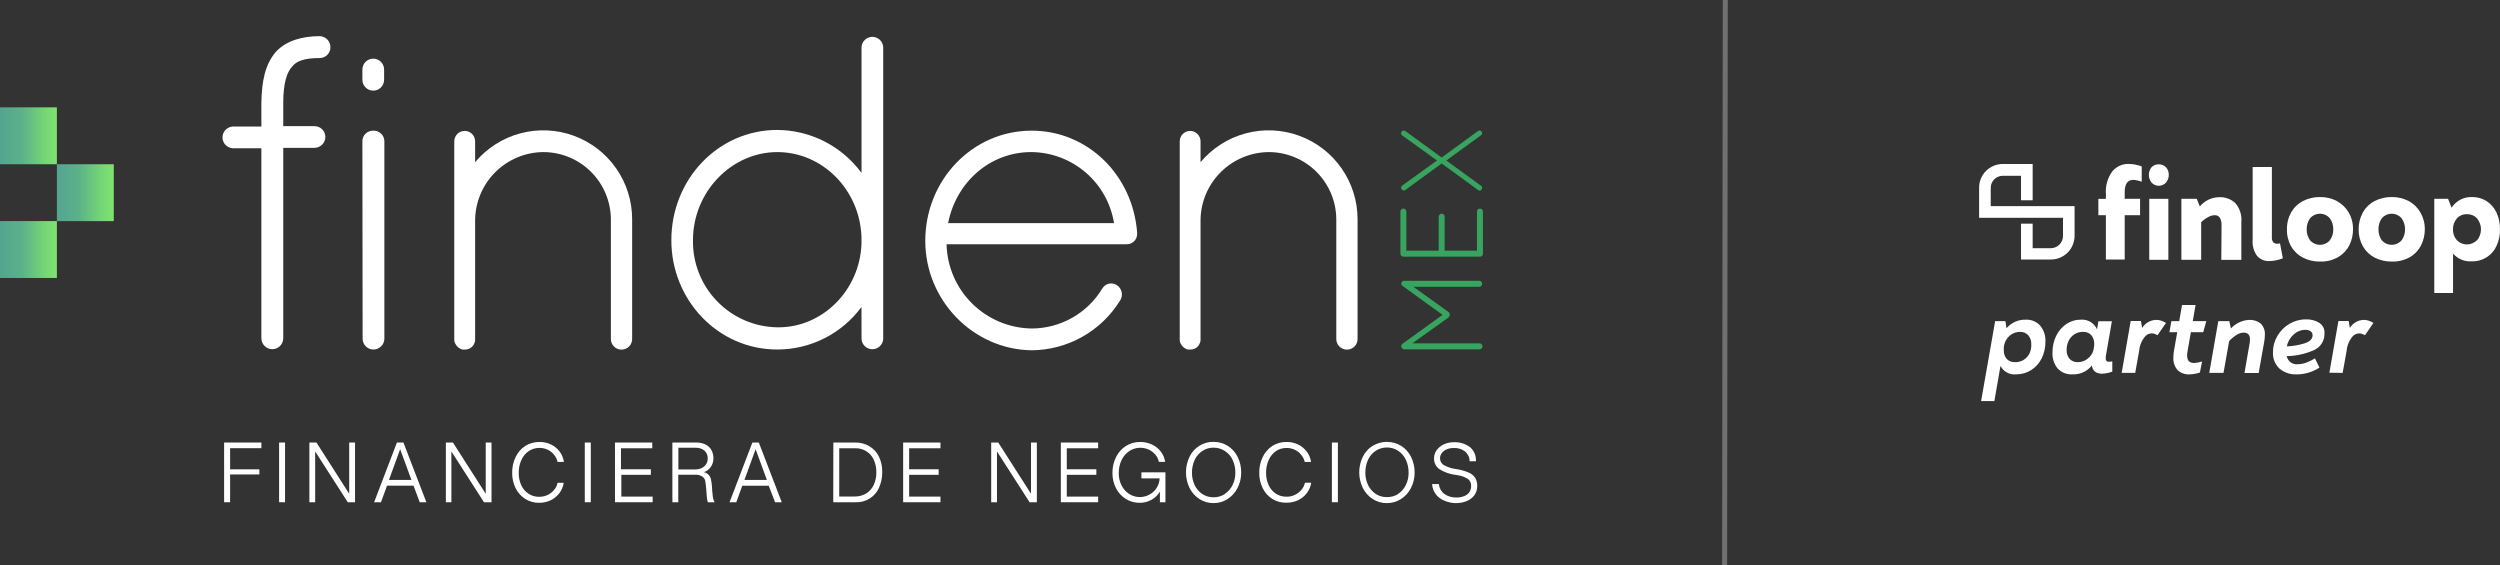 <svg width="230" height="52" viewBox="0 0 230 52" fill="none" xmlns="http://www.w3.org/2000/svg">
<rect x="0" y="0" width="230" height="52" fill="#333333" stroke="none"/>
<path d="M183.483 36.898L184.044 33.664C184.175 33.92 184.38 34.13 184.632 34.269C184.884 34.408 185.172 34.468 185.458 34.442C185.958 34.449 186.449 34.312 186.873 34.046C187.288 33.779 187.622 33.404 187.839 32.961C188.069 32.485 188.185 31.962 188.179 31.433C188.207 30.903 188.039 30.381 187.707 29.967C187.539 29.779 187.331 29.632 187.099 29.536C186.866 29.439 186.615 29.397 186.363 29.411C186.029 29.401 185.697 29.467 185.392 29.604C185.087 29.74 184.816 29.943 184.6 30.198L184.496 29.547H183.553L182.261 36.898H183.483ZM185.369 33.32C185.229 33.326 185.089 33.302 184.959 33.25C184.829 33.198 184.711 33.119 184.614 33.018C184.426 32.789 184.332 32.498 184.35 32.202C184.35 32.141 184.35 32.051 184.35 31.933L184.378 31.768C184.445 31.421 184.628 31.107 184.897 30.877C185.159 30.651 185.494 30.529 185.84 30.533C185.98 30.527 186.12 30.551 186.25 30.604C186.381 30.657 186.498 30.737 186.594 30.839C186.791 31.068 186.892 31.363 186.877 31.665C186.894 31.963 186.835 32.262 186.708 32.532C186.581 32.775 186.39 32.979 186.156 33.121C185.915 33.263 185.638 33.331 185.359 33.32H185.369ZM190.687 34.442C191.025 34.454 191.362 34.386 191.669 34.243C191.976 34.101 192.246 33.888 192.455 33.621C192.462 33.732 192.492 33.84 192.542 33.939C192.592 34.038 192.662 34.125 192.747 34.197C192.935 34.327 193.16 34.391 193.388 34.38C193.711 34.366 194.029 34.303 194.331 34.192V33.249C194.181 33.249 194.086 33.286 194.049 33.286C193.961 33.294 193.873 33.269 193.803 33.216C193.776 33.185 193.754 33.15 193.741 33.111C193.728 33.072 193.724 33.03 193.728 32.989C193.722 32.93 193.722 32.87 193.728 32.81L194.294 29.557H193.054L192.926 30.302C192.802 30.014 192.589 29.773 192.319 29.613C192.049 29.452 191.735 29.382 191.422 29.411C190.958 29.407 190.502 29.543 190.116 29.802C189.712 30.074 189.386 30.448 189.173 30.887C188.939 31.369 188.821 31.901 188.829 32.438C188.799 32.965 188.967 33.485 189.301 33.895C189.475 34.083 189.689 34.229 189.927 34.324C190.166 34.418 190.422 34.459 190.677 34.442H190.687ZM191.158 33.32C191.018 33.327 190.878 33.303 190.748 33.251C190.618 33.199 190.5 33.12 190.404 33.018C190.211 32.788 190.113 32.492 190.13 32.193C190.125 31.9 190.19 31.611 190.319 31.349C190.437 31.103 190.622 30.896 190.852 30.75C191.086 30.602 191.358 30.527 191.635 30.533C191.776 30.524 191.917 30.546 192.049 30.597C192.181 30.649 192.3 30.728 192.398 30.83C192.588 31.06 192.684 31.353 192.667 31.65C192.671 31.696 192.671 31.742 192.667 31.787L192.596 32.23C192.507 32.54 192.318 32.812 192.059 33.004C191.806 33.209 191.489 33.321 191.163 33.32H191.158ZM196.439 34.305L196.811 32.23V32.193L196.863 31.9C196.942 31.589 197.083 31.297 197.278 31.042C197.351 30.931 197.45 30.84 197.565 30.775C197.681 30.71 197.81 30.674 197.943 30.67C198.138 30.674 198.328 30.735 198.49 30.844L199.273 29.703C199.139 29.629 199 29.564 198.858 29.51C198.706 29.455 198.547 29.428 198.386 29.43C198.123 29.431 197.864 29.5 197.636 29.631C197.407 29.761 197.215 29.949 197.08 30.175L196.967 29.533H196.024L195.194 34.305H196.439ZM201.413 34.442C201.745 34.435 202.074 34.378 202.389 34.272L202.592 33.258C202.354 33.337 202.107 33.383 201.856 33.395C201.427 33.395 201.215 33.169 201.215 32.711C201.215 32.59 201.226 32.468 201.248 32.348L201.559 30.561H202.7L202.978 29.547H201.734L201.993 28.057H200.748L200.489 29.547H199.768L199.588 30.561H200.305L200.013 32.235C199.972 32.45 199.951 32.667 199.951 32.886C199.935 33.098 199.962 33.312 200.03 33.513C200.098 33.715 200.206 33.901 200.348 34.06C200.492 34.191 200.661 34.292 200.844 34.358C201.028 34.423 201.223 34.452 201.418 34.442H201.413ZM204.563 34.305L205.081 31.382C205.285 31.161 205.516 30.967 205.77 30.806C205.953 30.683 206.167 30.613 206.387 30.604C206.472 30.593 206.559 30.602 206.64 30.629C206.722 30.656 206.796 30.7 206.859 30.759C206.962 30.894 207.01 31.062 206.995 31.231C206.996 31.356 206.985 31.48 206.962 31.603L206.491 34.319H207.797L208.316 31.396C208.348 31.207 208.365 31.017 208.367 30.825C208.385 30.63 208.359 30.433 208.291 30.249C208.224 30.064 208.116 29.897 207.976 29.76C207.677 29.529 207.306 29.413 206.929 29.43C206.287 29.46 205.682 29.743 205.246 30.217L205.095 29.547H204.082L203.252 34.305H204.563ZM211.277 34.442C212.027 34.447 212.761 34.23 213.389 33.819L212.974 32.971C212.745 33.116 212.502 33.238 212.248 33.334C211.989 33.441 211.712 33.5 211.432 33.508C211.194 33.542 210.953 33.483 210.756 33.345C210.56 33.207 210.424 32.998 210.376 32.763C211.222 32.75 212.056 32.571 212.832 32.235C213.147 32.11 213.414 31.889 213.597 31.604C213.779 31.319 213.868 30.984 213.851 30.646C213.864 30.461 213.827 30.276 213.744 30.11C213.661 29.944 213.535 29.804 213.379 29.703C213.013 29.479 212.588 29.367 212.158 29.382C211.621 29.377 211.093 29.519 210.631 29.793C210.171 30.059 209.789 30.441 209.523 30.901C209.252 31.354 209.11 31.872 209.112 32.4C209.097 32.673 209.139 32.946 209.237 33.201C209.334 33.456 209.485 33.688 209.678 33.881C210.12 34.268 210.694 34.469 211.281 34.442H211.277ZM210.385 31.867C210.47 31.443 210.692 31.058 211.017 30.773C211.313 30.498 211.702 30.345 212.106 30.344C212.273 30.338 212.438 30.384 212.578 30.476C212.635 30.518 212.682 30.574 212.713 30.638C212.744 30.702 212.759 30.773 212.757 30.844C212.757 31.179 212.512 31.424 212.031 31.584C211.499 31.75 210.947 31.846 210.39 31.867H210.385ZM215.525 34.305L215.897 32.23V32.193L215.949 31.9C216.029 31.59 216.17 31.298 216.364 31.042C216.438 30.932 216.536 30.841 216.652 30.777C216.767 30.712 216.896 30.675 217.029 30.67C217.224 30.674 217.414 30.735 217.576 30.844L218.358 29.703C218.225 29.628 218.086 29.564 217.943 29.51C217.792 29.454 217.633 29.427 217.472 29.43C217.212 29.434 216.958 29.505 216.734 29.635C216.509 29.766 216.322 29.951 216.189 30.175L216.076 29.533H215.133L214.303 34.291L215.525 34.305Z" fill="white"/>
<path d="M183.148 18.967V17.283C183.148 16.989 183.264 16.707 183.472 16.498C183.68 16.29 183.962 16.172 184.256 16.171H185.934V18.424H187.005V15.086H184.256C183.969 15.086 183.686 15.143 183.421 15.252C183.157 15.362 182.916 15.523 182.714 15.726C182.512 15.929 182.351 16.169 182.242 16.434C182.133 16.699 182.077 16.983 182.078 17.269V20.037H189.796V21.72C189.793 22.015 189.675 22.296 189.467 22.504C189.259 22.713 188.977 22.831 188.683 22.833H187.005V20.575H185.934V23.875H188.683C189.261 23.875 189.815 23.646 190.223 23.237C190.632 22.829 190.861 22.274 190.861 21.697V18.967H183.148Z" fill="white"/>
<path d="M194.308 15.798C193.893 16.389 193.693 17.105 193.742 17.826V18.297H193.049V19.801H193.742V23.88H195.472V19.801H196.887V18.292H195.472V17.675C195.472 16.93 195.736 16.548 196.269 16.548C196.533 16.566 196.792 16.624 197.038 16.722V15.308C196.653 15.165 196.246 15.088 195.835 15.081C195.543 15.074 195.252 15.135 194.987 15.259C194.722 15.384 194.489 15.568 194.308 15.798Z" fill="white"/>
<path d="M199.489 18.292H197.731V23.903H199.489V18.292Z" fill="white"/>
<path d="M198.608 15.119C198.485 15.114 198.362 15.135 198.247 15.18C198.133 15.226 198.029 15.295 197.943 15.383C197.782 15.584 197.695 15.833 197.695 16.09C197.695 16.348 197.782 16.597 197.943 16.798C198.027 16.89 198.13 16.964 198.245 17.014C198.359 17.065 198.483 17.091 198.608 17.091C198.733 17.091 198.857 17.065 198.971 17.014C199.086 16.964 199.188 16.89 199.273 16.798C199.439 16.602 199.53 16.352 199.527 16.095C199.537 15.833 199.444 15.578 199.268 15.383C199.182 15.296 199.079 15.228 198.965 15.182C198.852 15.137 198.73 15.116 198.608 15.119Z" fill="white"/>
<path d="M204.152 18.142C203.814 18.148 203.48 18.228 203.175 18.375C202.87 18.523 202.6 18.734 202.384 18.995L202.101 18.292H200.687V23.899H202.507V20.442C202.697 20.253 202.914 20.094 203.153 19.971C203.328 19.868 203.525 19.809 203.728 19.801C203.827 19.79 203.928 19.807 204.018 19.85C204.108 19.893 204.184 19.962 204.237 20.046C204.347 20.267 204.398 20.512 204.383 20.758L204.36 23.908H206.203V20.414C206.233 20.101 206.197 19.785 206.1 19.486C206.003 19.187 205.845 18.91 205.638 18.674C205.438 18.491 205.204 18.35 204.949 18.259C204.694 18.167 204.423 18.127 204.152 18.142Z" fill="white"/>
<path d="M209.513 22.423C209.445 22.427 209.377 22.418 209.313 22.395C209.249 22.372 209.191 22.337 209.141 22.291C209.046 22.165 209.001 22.009 209.013 21.852V15.364H207.245V22.055C207.197 22.584 207.341 23.113 207.651 23.545C207.792 23.703 207.967 23.828 208.163 23.91C208.359 23.991 208.571 24.028 208.782 24.017C209.208 24.009 209.628 23.922 210.022 23.762L209.763 22.395C209.681 22.415 209.597 22.426 209.513 22.428V22.423Z" fill="white"/>
<path d="M214.997 18.495C214.516 18.247 213.982 18.121 213.441 18.127C212.897 18.122 212.361 18.246 211.875 18.49C211.421 18.726 211.044 19.088 210.791 19.532C210.521 20.013 210.386 20.557 210.4 21.107C210.384 21.653 210.518 22.192 210.786 22.668C211.04 23.11 211.417 23.469 211.871 23.701C212.356 23.95 212.895 24.074 213.441 24.064C214.037 24.084 214.627 23.936 215.143 23.635C215.579 23.372 215.931 22.989 216.156 22.531C216.369 22.09 216.478 21.606 216.477 21.117C216.491 20.569 216.354 20.027 216.081 19.551C215.825 19.107 215.449 18.745 214.997 18.505V18.495ZM214.355 22.098C214.242 22.231 214.101 22.338 213.942 22.411C213.784 22.485 213.611 22.523 213.436 22.523C213.261 22.523 213.088 22.485 212.93 22.411C212.771 22.338 212.63 22.231 212.517 22.098C212.313 21.806 212.207 21.458 212.215 21.103C212.207 20.743 212.312 20.39 212.517 20.094C212.629 19.959 212.77 19.851 212.928 19.776C213.087 19.702 213.261 19.663 213.436 19.663C213.611 19.663 213.785 19.702 213.943 19.776C214.102 19.851 214.243 19.959 214.355 20.094C214.562 20.389 214.669 20.742 214.662 21.103C214.668 21.458 214.56 21.807 214.355 22.098Z" fill="white"/>
<path d="M221.597 18.495C221.117 18.247 220.582 18.121 220.041 18.127C219.497 18.121 218.958 18.246 218.471 18.49C218.017 18.725 217.642 19.087 217.392 19.532C217.123 20.013 216.986 20.557 216.996 21.107C216.986 21.654 217.123 22.192 217.392 22.668C217.645 23.109 218.02 23.467 218.471 23.701C218.957 23.947 219.496 24.072 220.041 24.064C220.639 24.084 221.231 23.935 221.748 23.635C222.184 23.373 222.535 22.989 222.757 22.531C222.971 22.09 223.082 21.607 223.082 21.117C223.093 20.568 222.954 20.027 222.682 19.551C222.427 19.104 222.051 18.738 221.597 18.495ZM220.956 22.098C220.843 22.231 220.702 22.338 220.543 22.411C220.384 22.485 220.212 22.523 220.037 22.523C219.862 22.523 219.689 22.485 219.53 22.411C219.372 22.338 219.231 22.231 219.117 22.098C218.915 21.806 218.811 21.457 218.82 21.103C218.81 20.743 218.914 20.39 219.117 20.094C219.23 19.959 219.37 19.851 219.529 19.776C219.688 19.702 219.861 19.663 220.037 19.663C220.212 19.663 220.385 19.702 220.544 19.776C220.703 19.851 220.844 19.959 220.956 20.094C221.165 20.388 221.272 20.742 221.263 21.103C221.271 21.459 221.163 21.808 220.956 22.098Z" fill="white"/>
<path d="M229.683 19.566C229.484 19.137 229.171 18.772 228.778 18.509C228.375 18.253 227.907 18.12 227.43 18.127C227.057 18.114 226.688 18.197 226.357 18.369C226.027 18.541 225.746 18.796 225.544 19.108L225.223 18.292H223.955V26.959H225.68V23.328C225.888 23.569 226.148 23.758 226.441 23.883C226.734 24.007 227.051 24.062 227.368 24.045C227.85 24.065 228.328 23.942 228.739 23.69C229.15 23.438 229.478 23.069 229.679 22.63C229.899 22.154 230.009 21.633 229.999 21.107C230.011 20.576 229.903 20.049 229.683 19.566ZM227.873 22.107C227.753 22.228 227.61 22.324 227.452 22.39C227.295 22.455 227.126 22.489 226.956 22.489C226.785 22.489 226.616 22.455 226.459 22.39C226.302 22.324 226.159 22.228 226.039 22.107C225.789 21.83 225.658 21.466 225.676 21.093C225.665 20.727 225.793 20.37 226.034 20.094C226.149 19.966 226.29 19.866 226.448 19.799C226.606 19.732 226.777 19.701 226.949 19.707C227.124 19.7 227.3 19.731 227.462 19.798C227.625 19.864 227.771 19.965 227.892 20.094C228.123 20.378 228.25 20.733 228.25 21.1C228.25 21.467 228.123 21.823 227.892 22.107H227.873Z" fill="white"/>
<path d="M30.401 4.364C30.398 4.622 30.294 4.868 30.111 5.05C29.929 5.232 29.683 5.336 29.425 5.34C28.011 5.34 27.271 5.613 26.879 6.123C26.408 6.632 26.059 7.613 26.059 9.451V11.606H28.916C29.18 11.601 29.436 11.701 29.627 11.884C29.818 12.067 29.928 12.318 29.934 12.582C29.936 12.716 29.91 12.849 29.86 12.974C29.809 13.098 29.734 13.21 29.639 13.305C29.544 13.4 29.431 13.475 29.307 13.526C29.183 13.577 29.05 13.602 28.916 13.601H26.059V31.118C26.059 31.385 25.953 31.641 25.764 31.829C25.575 32.018 25.319 32.124 25.052 32.124C24.785 32.124 24.529 32.018 24.34 31.829C24.152 31.641 24.046 31.385 24.046 31.118V13.639H21.401C21.148 13.621 20.911 13.508 20.739 13.323C20.566 13.138 20.47 12.895 20.47 12.641C20.47 12.388 20.566 12.144 20.739 11.959C20.911 11.774 21.148 11.661 21.401 11.644H24.046V9.489C24.083 7.415 24.395 5.929 25.375 4.774C26.351 3.718 27.841 3.326 29.444 3.326C29.707 3.342 29.953 3.459 30.131 3.652C30.31 3.846 30.407 4.101 30.401 4.364Z" fill="white"/>
<path d="M33.339 6.396C33.339 6.131 33.444 5.877 33.631 5.689C33.819 5.502 34.073 5.396 34.338 5.396C34.603 5.396 34.858 5.502 35.045 5.689C35.232 5.877 35.338 6.131 35.338 6.396V7.339C35.338 7.604 35.232 7.858 35.045 8.046C34.858 8.233 34.603 8.339 34.338 8.339C34.073 8.339 33.819 8.233 33.631 8.046C33.444 7.858 33.339 7.604 33.339 7.339V6.396ZM33.339 12.997C33.338 12.868 33.363 12.741 33.412 12.622C33.461 12.503 33.533 12.395 33.625 12.304C33.716 12.213 33.824 12.141 33.944 12.093C34.063 12.044 34.191 12.02 34.319 12.021C34.451 12.013 34.583 12.031 34.707 12.075C34.831 12.119 34.945 12.187 35.043 12.276C35.14 12.365 35.218 12.473 35.273 12.592C35.328 12.712 35.358 12.842 35.361 12.974V31.179C35.354 31.443 35.243 31.693 35.052 31.876C34.862 32.059 34.607 32.159 34.343 32.155C34.084 32.153 33.837 32.049 33.654 31.867C33.471 31.684 33.366 31.437 33.362 31.179L33.339 12.997Z" fill="white"/>
<path d="M56.201 20.216C56.202 19.399 56.041 18.589 55.728 17.834C55.416 17.078 54.957 16.392 54.379 15.814C53.801 15.236 53.115 14.777 52.36 14.465C51.604 14.152 50.795 13.992 49.977 13.992C48.327 14.007 46.748 14.666 45.578 15.829C44.407 16.992 43.737 18.566 43.711 20.216V31.334C43.683 31.504 43.617 31.665 43.518 31.806C43.43 31.919 43.317 32.01 43.188 32.072C43.058 32.133 42.916 32.163 42.773 32.16H42.537C42.391 32.119 42.256 32.047 42.141 31.949C42.026 31.85 41.934 31.727 41.873 31.589C41.858 31.573 41.847 31.555 41.84 31.534C41.834 31.514 41.832 31.492 41.835 31.471C41.83 31.441 41.815 31.413 41.792 31.391V13.002C41.792 12.748 41.893 12.504 42.073 12.323C42.253 12.144 42.497 12.043 42.752 12.043C43.006 12.043 43.25 12.144 43.43 12.323C43.61 12.504 43.711 12.748 43.711 13.002V14.921C44.789 13.633 46.238 12.707 47.86 12.271C49.482 11.835 51.199 11.909 52.778 12.484C54.356 13.058 55.719 14.105 56.682 15.482C57.645 16.859 58.16 18.498 58.157 20.178V31.118C58.167 31.252 58.148 31.387 58.103 31.513C58.059 31.64 57.988 31.756 57.896 31.855C57.804 31.953 57.694 32.031 57.57 32.085C57.447 32.139 57.314 32.166 57.179 32.166C57.045 32.166 56.912 32.139 56.788 32.085C56.665 32.031 56.554 31.953 56.462 31.855C56.37 31.756 56.3 31.64 56.255 31.513C56.21 31.387 56.191 31.252 56.201 31.118V20.216Z" fill="white"/>
<path d="M79.256 28.241C78.362 29.456 77.194 30.443 75.848 31.123C74.501 31.803 73.014 32.157 71.505 32.155C66.064 32.155 61.764 27.614 61.764 22.098C61.764 16.496 66.069 11.955 71.51 11.955C73.021 11.965 74.509 12.328 75.854 13.014C77.2 13.701 78.367 14.693 79.261 15.911V4.321C79.278 4.069 79.391 3.832 79.576 3.659C79.761 3.487 80.005 3.39 80.258 3.39C80.511 3.39 80.755 3.487 80.94 3.659C81.126 3.832 81.238 4.069 81.255 4.321V31.198C81.238 31.45 81.126 31.687 80.94 31.86C80.755 32.033 80.511 32.129 80.258 32.129C80.005 32.129 79.761 32.033 79.576 31.86C79.391 31.687 79.278 31.45 79.261 31.198L79.256 28.241ZM79.256 22.446V21.782C79.096 17.477 75.692 13.992 71.505 13.992C67.319 13.992 63.754 17.632 63.754 22.098C63.737 23.133 63.923 24.162 64.303 25.125C64.683 26.088 65.249 26.967 65.969 27.711C66.689 28.456 67.549 29.051 68.498 29.463C69.448 29.875 70.47 30.096 71.505 30.113C75.654 30.175 79.096 26.714 79.256 22.446Z" fill="white"/>
<path d="M85.126 22.159C85.126 16.562 89.469 12.021 94.91 12.021C100.096 12.021 104.226 16.128 104.618 21.414V21.569C104.606 21.818 104.498 22.052 104.315 22.221C104.132 22.389 103.89 22.479 103.642 22.47H87.083C87.132 24.524 87.974 26.479 89.434 27.924C90.893 29.369 92.856 30.193 94.91 30.222C96.218 30.219 97.504 29.879 98.642 29.235C99.781 28.591 100.735 27.664 101.411 26.544C101.476 26.433 101.562 26.337 101.664 26.261C101.767 26.185 101.884 26.13 102.008 26.101C102.133 26.071 102.262 26.067 102.388 26.089C102.514 26.111 102.634 26.158 102.741 26.228C102.855 26.299 102.954 26.393 103.032 26.503C103.11 26.613 103.165 26.738 103.194 26.87C103.223 27.002 103.225 27.138 103.201 27.27C103.177 27.403 103.126 27.53 103.052 27.642C102.194 29.033 100.997 30.184 99.573 30.985C98.148 31.787 96.544 32.214 94.91 32.226C89.511 32.155 85.126 27.614 85.126 22.159ZM87.225 20.527H102.491C102.2 18.726 101.285 17.084 99.906 15.889C98.527 14.695 96.772 14.023 94.947 13.992C91.152 13.954 87.984 16.694 87.225 20.527Z" fill="white"/>
<path d="M122.939 20.216C122.941 19.398 122.78 18.589 122.468 17.833C122.156 17.077 121.697 16.391 121.119 15.812C120.541 15.234 119.855 14.776 119.099 14.463C118.343 14.151 117.533 13.991 116.716 13.992C115.066 14.007 113.487 14.666 112.316 15.829C111.145 16.992 110.476 18.566 110.45 20.216V31.334C110.421 31.504 110.355 31.665 110.256 31.806C110.169 31.919 110.056 32.011 109.926 32.072C109.797 32.133 109.655 32.163 109.512 32.16H109.276C109.13 32.119 108.994 32.047 108.88 31.949C108.765 31.85 108.673 31.727 108.611 31.589C108.596 31.573 108.586 31.555 108.579 31.534C108.573 31.514 108.571 31.492 108.573 31.471C108.569 31.441 108.556 31.413 108.536 31.391V13.002C108.536 12.748 108.636 12.505 108.816 12.325C108.995 12.146 109.239 12.045 109.493 12.045C109.747 12.045 109.99 12.146 110.169 12.325C110.349 12.505 110.45 12.748 110.45 13.002V14.921C111.528 13.633 112.976 12.707 114.598 12.271C116.221 11.835 117.938 11.909 119.516 12.484C121.095 13.058 122.458 14.105 123.421 15.482C124.383 16.859 124.898 18.498 124.896 20.178V31.118C124.905 31.252 124.887 31.387 124.842 31.513C124.797 31.64 124.727 31.756 124.635 31.855C124.543 31.953 124.432 32.031 124.309 32.085C124.185 32.139 124.052 32.166 123.918 32.166C123.783 32.166 123.65 32.139 123.527 32.085C123.403 32.031 123.292 31.953 123.201 31.855C123.109 31.756 123.038 31.64 122.993 31.513C122.948 31.387 122.93 31.252 122.939 31.118V20.216Z" fill="white"/>
<path d="M129.931 26.313L133.26 28.703C133.292 28.725 133.32 28.754 133.34 28.787C133.36 28.821 133.373 28.858 133.378 28.897V28.977C133.37 29.066 133.328 29.149 133.26 29.208L129.931 31.589H136.117C136.19 31.589 136.259 31.618 136.311 31.669C136.362 31.721 136.391 31.79 136.391 31.863C136.391 31.935 136.362 32.005 136.311 32.056C136.259 32.107 136.19 32.136 136.117 32.136H129.187C129.146 32.137 129.107 32.126 129.073 32.105C129.039 32.084 129.011 32.054 128.993 32.018L128.955 31.98C128.937 31.952 128.924 31.921 128.918 31.888C128.912 31.855 128.913 31.821 128.92 31.788C128.927 31.755 128.94 31.724 128.959 31.696C128.978 31.669 129.003 31.645 129.031 31.627L132.713 28.968L129.031 26.303C129.003 26.285 128.978 26.262 128.959 26.234C128.94 26.206 128.927 26.175 128.92 26.142C128.913 26.11 128.912 26.076 128.918 26.043C128.924 26.009 128.937 25.978 128.955 25.95L129.031 25.874C129.069 25.832 129.111 25.832 129.187 25.832H136.117C136.184 25.841 136.246 25.873 136.29 25.924C136.335 25.975 136.359 26.04 136.359 26.108C136.359 26.175 136.335 26.241 136.29 26.291C136.246 26.342 136.184 26.375 136.117 26.384H129.931V26.313Z" fill="#37A45F"/>
<path d="M129.111 23.611C129.075 23.612 129.039 23.605 129.006 23.592C128.972 23.578 128.942 23.558 128.916 23.532C128.891 23.507 128.871 23.477 128.857 23.443C128.844 23.41 128.837 23.374 128.838 23.338V19.462C128.838 19.389 128.866 19.32 128.918 19.268C128.969 19.217 129.039 19.188 129.111 19.188C129.184 19.188 129.253 19.217 129.304 19.268C129.356 19.32 129.385 19.389 129.385 19.462V23.064H132.36V19.933C132.36 19.861 132.388 19.791 132.44 19.74C132.491 19.689 132.561 19.66 132.633 19.66C132.706 19.66 132.775 19.689 132.826 19.74C132.878 19.791 132.907 19.861 132.907 19.933V23.064H135.882V19.462C135.882 19.389 135.91 19.32 135.962 19.268C136.013 19.217 136.083 19.188 136.155 19.188C136.228 19.188 136.297 19.217 136.348 19.268C136.4 19.32 136.429 19.389 136.429 19.462V23.375C136.421 23.442 136.389 23.503 136.338 23.547C136.288 23.591 136.222 23.614 136.155 23.611H129.111Z" fill="#37A45F"/>
<path d="M135.962 17.467L132.633 15.039L129.304 17.467C129.253 17.508 129.188 17.527 129.122 17.52C129.057 17.513 128.997 17.48 128.956 17.43C128.934 17.404 128.918 17.375 128.908 17.343C128.898 17.311 128.895 17.278 128.898 17.245C128.902 17.212 128.912 17.18 128.928 17.151C128.945 17.122 128.967 17.096 128.993 17.076L132.204 14.765L128.993 12.455C128.941 12.414 128.908 12.354 128.9 12.288C128.893 12.222 128.912 12.156 128.953 12.104C128.994 12.052 129.055 12.018 129.12 12.011C129.186 12.003 129.253 12.022 129.304 12.064L132.633 14.492L135.962 12.064C136.013 12.023 136.079 12.004 136.144 12.011C136.209 12.018 136.269 12.05 136.311 12.101C136.353 12.144 136.353 12.182 136.353 12.262C136.353 12.302 136.342 12.341 136.321 12.375C136.301 12.409 136.271 12.437 136.235 12.455L133.062 14.765L136.235 17.076C136.271 17.094 136.301 17.122 136.321 17.156C136.342 17.19 136.353 17.229 136.353 17.269C136.353 17.312 136.311 17.387 136.311 17.43C136.294 17.459 136.27 17.484 136.241 17.503C136.213 17.522 136.18 17.534 136.146 17.537C136.112 17.541 136.077 17.537 136.045 17.524C136.013 17.512 135.985 17.493 135.962 17.467Z" fill="#37A45F"/>
<path d="M20.618 40.713H24.046V41.232H21.17V43.179H23.862V43.65H21.17V46.206H20.618V40.713Z" fill="white"/>
<path d="M25.677 40.713H26.224V46.206H25.677V40.713Z" fill="white"/>
<path d="M28.996 41.533V46.206H28.463V40.713H29.114L32.127 45.428V40.713H32.664V46.206H31.995L28.996 41.533Z" fill="white"/>
<path d="M34.418 46.206L36.516 40.713H37.115L39.227 46.206H38.614L38.044 44.683H35.606L35.05 46.206H34.418ZM37.851 44.155L36.813 41.326L35.786 44.155H37.851Z" fill="white"/>
<path d="M41.528 41.533V46.206H41.019V40.713H41.67L44.687 45.428V40.713H45.22V46.206H44.527L41.528 41.533Z" fill="white"/>
<path d="M48.322 45.904C47.945 45.663 47.641 45.324 47.441 44.924C47.224 44.484 47.114 43.999 47.12 43.509C47.11 43 47.22 42.496 47.441 42.038C47.638 41.623 47.946 41.27 48.332 41.019C48.723 40.779 49.174 40.655 49.633 40.661C50.005 40.655 50.374 40.738 50.708 40.901C51.018 41.054 51.287 41.277 51.495 41.552C51.701 41.829 51.833 42.153 51.877 42.495H51.297C51.246 42.258 51.137 42.036 50.981 41.849C50.828 41.647 50.627 41.485 50.397 41.378C50.159 41.263 49.897 41.205 49.633 41.208C49.281 41.203 48.936 41.305 48.643 41.5C48.349 41.706 48.116 41.988 47.969 42.316C47.799 42.69 47.715 43.098 47.724 43.509C47.715 43.904 47.798 44.296 47.964 44.655C48.11 44.969 48.34 45.236 48.629 45.428C48.918 45.615 49.256 45.712 49.6 45.706C49.873 45.71 50.142 45.65 50.388 45.532C50.62 45.422 50.825 45.26 50.986 45.06C51.143 44.877 51.25 44.656 51.297 44.419H51.863C51.812 44.761 51.675 45.086 51.467 45.362C51.258 45.643 50.985 45.869 50.67 46.022C50.33 46.182 49.957 46.263 49.581 46.258C49.137 46.261 48.7 46.139 48.322 45.904Z" fill="white"/>
<path d="M53.801 40.713H54.353V46.206H53.801V40.713Z" fill="white"/>
<path d="M56.578 40.713H60.01V41.241H57.13V43.174H59.878V43.683H57.163V45.687H60.044V46.206H56.578V40.713Z" fill="white"/>
<path d="M61.859 40.713H64.028C64.326 40.705 64.623 40.764 64.895 40.887C65.126 40.997 65.319 41.175 65.447 41.397C65.578 41.636 65.644 41.906 65.635 42.179C65.637 42.459 65.551 42.733 65.39 42.962C65.239 43.184 65.019 43.35 64.763 43.434C64.933 43.476 65.088 43.568 65.206 43.698C65.31 43.819 65.382 43.965 65.414 44.122C65.458 44.343 65.488 44.567 65.503 44.791C65.503 45.046 65.536 45.263 65.555 45.456C65.565 45.601 65.585 45.744 65.616 45.885C65.644 45.999 65.687 46.109 65.744 46.211H65.131C65.096 46.123 65.07 46.031 65.055 45.937C65.033 45.809 65.019 45.68 65.013 45.551C65.013 45.386 64.985 45.197 64.971 44.989C64.955 44.736 64.925 44.485 64.881 44.235C64.844 44.077 64.75 43.937 64.617 43.844C64.41 43.715 64.167 43.655 63.924 43.674H62.401V46.206H61.859V40.713ZM63.971 43.188C64.171 43.191 64.37 43.148 64.551 43.061C64.719 42.987 64.861 42.866 64.961 42.712C65.061 42.559 65.112 42.38 65.107 42.198C65.115 42.06 65.093 41.921 65.042 41.792C64.99 41.664 64.911 41.548 64.81 41.453C64.572 41.266 64.273 41.174 63.971 41.194H62.41V43.188H63.971Z" fill="white"/>
<path d="M67.12 46.206L69.219 40.713H69.813L71.92 46.206H71.307L70.722 44.688H68.29L67.738 46.206H67.12ZM70.553 44.155L69.516 41.326L68.488 44.155H70.553Z" fill="white"/>
<path d="M76.668 40.713H78.672C79.135 40.702 79.593 40.822 79.992 41.057C80.365 41.282 80.666 41.609 80.859 42C81.071 42.441 81.176 42.926 81.166 43.415C81.176 43.916 81.075 44.414 80.869 44.872C80.688 45.282 80.388 45.628 80.008 45.866C79.628 46.104 79.186 46.222 78.738 46.206H76.659L76.668 40.713ZM78.629 45.678C78.999 45.687 79.363 45.592 79.681 45.404C79.985 45.218 80.228 44.946 80.379 44.622C80.548 44.257 80.632 43.859 80.624 43.457C80.633 43.054 80.551 42.654 80.383 42.288C80.233 41.964 79.991 41.691 79.686 41.505C79.382 41.319 79.029 41.227 78.672 41.241H77.21V45.678H78.629Z" fill="white"/>
<path d="M83.09 40.713H86.522V41.241H83.641V43.174H86.357V43.683H83.641V45.687H86.522V46.206H83.09V40.713Z" fill="white"/>
<path d="M91.722 41.533V46.206H91.19V40.713H91.84L94.853 45.428V40.713H95.391V46.206H94.721L91.722 41.533Z" fill="white"/>
<path d="M97.597 40.713H101.03V41.241H98.144V43.174H100.865V43.683H98.144V45.687H101.03V46.206H97.597V40.713Z" fill="white"/>
<path d="M103.58 45.904C103.195 45.666 102.882 45.327 102.675 44.923C102.451 44.486 102.338 44 102.345 43.509C102.336 43 102.451 42.497 102.68 42.043C102.885 41.623 103.203 41.268 103.599 41.019C103.992 40.779 104.445 40.655 104.905 40.661C105.277 40.658 105.644 40.739 105.98 40.897C106.301 41.044 106.581 41.268 106.796 41.547C107.007 41.822 107.143 42.147 107.192 42.49H106.612C106.568 42.251 106.462 42.027 106.305 41.84C106.138 41.64 105.928 41.479 105.693 41.368C105.409 41.235 105.096 41.176 104.783 41.198C104.471 41.219 104.168 41.32 103.906 41.491C103.595 41.698 103.347 41.987 103.189 42.325C103.009 42.697 102.919 43.106 102.925 43.518C102.919 43.916 103.008 44.308 103.184 44.664C103.345 44.983 103.588 45.252 103.887 45.447C104.184 45.636 104.53 45.734 104.882 45.73C105.153 45.726 105.42 45.664 105.664 45.546C105.958 45.408 106.209 45.192 106.389 44.922C106.569 44.652 106.673 44.338 106.687 44.014H105.009V43.457H107.22V46.206H106.711V45.225C106.525 45.553 106.248 45.82 105.914 45.994C105.591 46.169 105.23 46.26 104.863 46.258C104.41 46.266 103.965 46.143 103.58 45.904Z" fill="white"/>
<path d="M110.351 45.914C109.96 45.661 109.644 45.307 109.436 44.891C109.221 44.443 109.109 43.953 109.109 43.457C109.109 42.961 109.221 42.471 109.436 42.024C109.633 41.612 109.942 41.264 110.327 41.019C110.719 40.772 111.175 40.644 111.638 40.652C112.104 40.645 112.562 40.773 112.958 41.019C113.346 41.269 113.659 41.62 113.863 42.033C114.085 42.483 114.197 42.979 114.189 43.481C114.193 43.972 114.078 44.458 113.854 44.895C113.644 45.311 113.327 45.663 112.934 45.914C112.548 46.161 112.097 46.291 111.638 46.286C111.182 46.289 110.735 46.16 110.351 45.914ZM112.68 45.442C112.986 45.241 113.232 44.961 113.392 44.631C113.568 44.279 113.657 43.889 113.651 43.495C113.659 43.085 113.573 42.679 113.401 42.307C113.245 41.972 112.996 41.689 112.685 41.491C112.376 41.286 112.013 41.179 111.643 41.184C111.277 41.18 110.918 41.287 110.615 41.491C110.307 41.695 110.062 41.981 109.908 42.316C109.74 42.686 109.656 43.089 109.662 43.495C109.657 43.889 109.743 44.28 109.912 44.636C110.068 44.967 110.311 45.248 110.615 45.452C110.916 45.651 111.272 45.755 111.633 45.749C112.005 45.757 112.371 45.655 112.685 45.456L112.68 45.442Z" fill="white"/>
<path d="M117.055 45.904C116.678 45.663 116.373 45.324 116.174 44.923C115.955 44.484 115.845 43.999 115.853 43.509C115.841 43 115.951 42.496 116.174 42.038C116.371 41.623 116.679 41.27 117.065 41.019C117.455 40.778 117.907 40.654 118.366 40.661C118.738 40.655 119.107 40.738 119.441 40.901C119.752 41.053 120.022 41.278 120.228 41.557C120.438 41.832 120.571 42.157 120.615 42.5H120.035C119.983 42.262 119.875 42.041 119.719 41.854C119.564 41.653 119.364 41.491 119.134 41.383C118.896 41.268 118.635 41.21 118.371 41.213C118.026 41.207 117.688 41.304 117.399 41.491C117.105 41.697 116.872 41.979 116.725 42.307C116.555 42.681 116.472 43.089 116.48 43.5C116.472 43.895 116.554 44.287 116.72 44.645C116.866 44.959 117.094 45.226 117.381 45.419C117.671 45.605 118.011 45.702 118.357 45.697C118.629 45.7 118.898 45.64 119.144 45.522C119.376 45.412 119.581 45.251 119.743 45.051C119.899 44.867 120.007 44.646 120.054 44.41H120.634C120.582 44.752 120.446 45.076 120.238 45.353C120.029 45.633 119.756 45.86 119.441 46.013C119.099 46.173 118.725 46.254 118.347 46.248C117.892 46.261 117.444 46.141 117.055 45.904Z" fill="white"/>
<path d="M122.534 40.713H123.086V46.206H122.534V40.713Z" fill="white"/>
<path d="M126.292 45.914C125.901 45.661 125.585 45.307 125.377 44.891C125.161 44.443 125.049 43.953 125.049 43.457C125.049 42.961 125.161 42.471 125.377 42.024C125.578 41.612 125.89 41.264 126.277 41.019C126.674 40.779 127.129 40.652 127.593 40.652C128.057 40.652 128.512 40.779 128.908 41.019C129.299 41.268 129.614 41.618 129.818 42.033C130.04 42.483 130.152 42.979 130.144 43.481C130.148 43.972 130.033 44.458 129.809 44.895C129.599 45.311 129.282 45.663 128.889 45.914C128.503 46.161 128.052 46.291 127.593 46.286C127.132 46.292 126.68 46.162 126.292 45.914ZM128.621 45.442C128.927 45.241 129.173 44.961 129.333 44.631C129.509 44.279 129.597 43.889 129.592 43.495C129.597 43.085 129.512 42.679 129.342 42.307C129.189 41.969 128.944 41.681 128.635 41.477C128.327 41.274 127.966 41.166 127.598 41.166C127.229 41.166 126.868 41.274 126.56 41.477C126.254 41.681 126.011 41.967 125.858 42.302C125.69 42.672 125.606 43.075 125.613 43.481C125.608 43.875 125.693 44.266 125.863 44.622C126.018 44.951 126.259 45.233 126.56 45.438C126.864 45.636 127.22 45.74 127.583 45.734C127.949 45.744 128.309 45.648 128.621 45.456V45.442Z" fill="white"/>
<path d="M132.897 46.069C132.583 45.949 132.307 45.745 132.1 45.48C131.895 45.206 131.774 44.878 131.751 44.537H132.374C132.392 44.714 132.446 44.886 132.533 45.041C132.62 45.197 132.737 45.334 132.878 45.442C133.208 45.672 133.604 45.787 134.005 45.768C134.251 45.775 134.495 45.73 134.722 45.636C134.913 45.562 135.077 45.432 135.193 45.263C135.295 45.096 135.348 44.903 135.344 44.707C135.351 44.582 135.328 44.457 135.275 44.343C135.222 44.23 135.142 44.131 135.042 44.056C134.723 43.863 134.366 43.743 133.996 43.702C133.429 43.643 132.884 43.454 132.402 43.151C132.251 43.036 132.129 42.886 132.047 42.715C131.965 42.544 131.925 42.355 131.931 42.165C131.929 41.896 132.013 41.633 132.171 41.416C132.341 41.185 132.566 41.002 132.826 40.883C133.114 40.748 133.428 40.681 133.746 40.685C134.292 40.656 134.83 40.824 135.264 41.156C135.441 41.316 135.581 41.514 135.671 41.735C135.762 41.957 135.801 42.195 135.787 42.434H135.212C135.208 42.262 135.168 42.093 135.094 41.938C135.02 41.783 134.914 41.645 134.783 41.533C134.479 41.307 134.105 41.195 133.727 41.217C133.507 41.214 133.288 41.257 133.086 41.345C132.911 41.418 132.758 41.535 132.643 41.684C132.539 41.819 132.482 41.985 132.482 42.156C132.479 42.288 132.513 42.418 132.579 42.532C132.646 42.646 132.743 42.74 132.859 42.802C133.187 42.981 133.545 43.098 133.916 43.146C134.323 43.202 134.723 43.31 135.104 43.467C135.354 43.569 135.569 43.742 135.721 43.966C135.853 44.197 135.916 44.46 135.905 44.725C135.908 45.017 135.821 45.301 135.655 45.541C135.481 45.785 135.24 45.975 134.962 46.088C134.634 46.226 134.281 46.293 133.925 46.286C133.572 46.281 133.222 46.208 132.897 46.069Z" fill="white"/>
<g opacity="0.3">
<path d="M158.494 -2.69422e-05L158.433 51.998L158.895 52L158.956 0.001L158.494 -2.69422e-05Z" fill="white"/>
</g>
<path d="M5.233 9.876H0V15.11H5.233V9.876Z" fill="url(#paint0_linear_2016_268)"/>
<path d="M10.467 15.11H5.233V20.343H10.467V15.11Z" fill="url(#paint1_linear_2016_268)"/>
<path d="M5.233 20.339H0V25.573H5.233V20.339Z" fill="url(#paint2_linear_2016_268)"/>
<defs>
<linearGradient id="paint0_linear_2016_268" x1="0" y1="12.493" x2="5.233" y2="12.493" gradientUnits="userSpaceOnUse">
<stop stop-color="#53A490"/>
<stop offset="0.38" stop-color="#5CB189"/>
<stop offset="0.78" stop-color="#74D675"/>
<stop offset="1" stop-color="#7EE46D"/>
</linearGradient>
<linearGradient id="paint1_linear_2016_268" x1="5.233" y1="17.722" x2="10.467" y2="17.722" gradientUnits="userSpaceOnUse">
<stop stop-color="#53A490"/>
<stop offset="0.38" stop-color="#5CB189"/>
<stop offset="0.78" stop-color="#74D675"/>
<stop offset="1" stop-color="#7EE46D"/>
</linearGradient>
<linearGradient id="paint2_linear_2016_268" x1="0" y1="22.956" x2="5.233" y2="22.956" gradientUnits="userSpaceOnUse">
<stop stop-color="#53A490"/>
<stop offset="0.38" stop-color="#5CB189"/>
<stop offset="0.78" stop-color="#74D675"/>
<stop offset="1" stop-color="#7EE46D"/>
</linearGradient>
</defs>
</svg>
